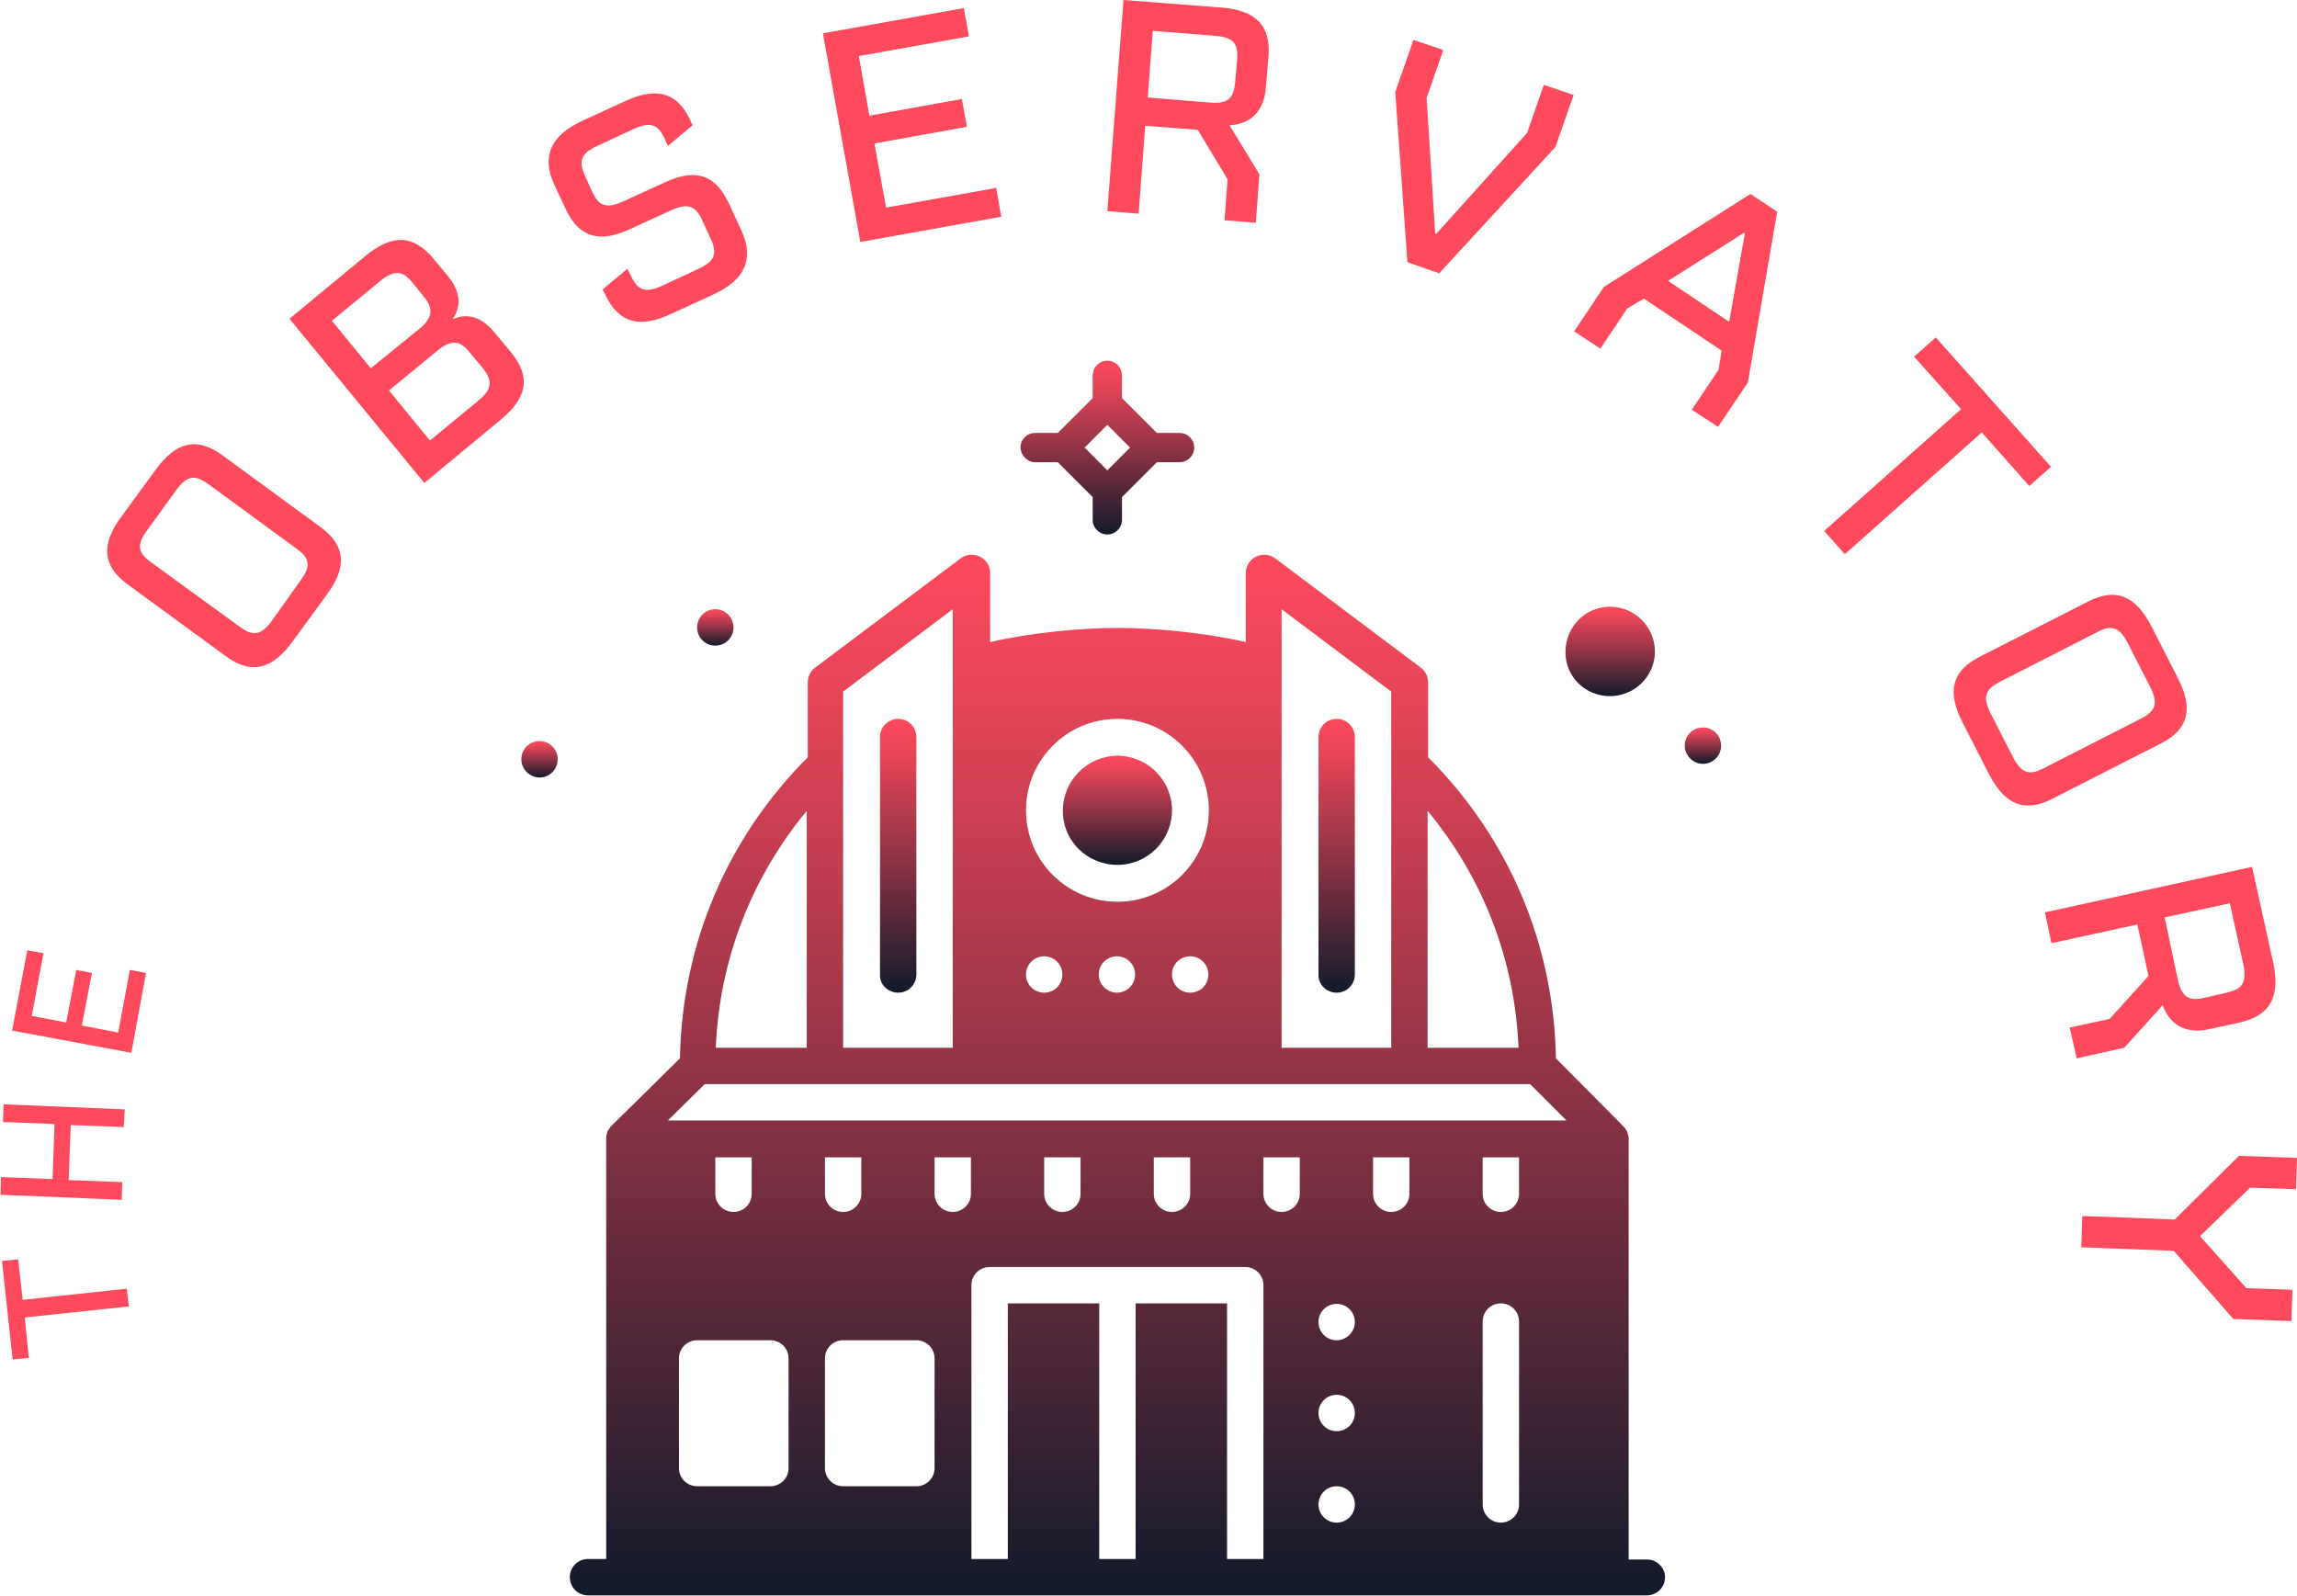 <svg enable-background="new 0 0 454.7 315.9" viewBox="0 0 454.7 315.9" xmlns="http://www.w3.org/2000/svg" xmlns:xlink="http://www.w3.org/1999/xlink"><linearGradient id="a"><stop offset="0" stop-color="#ff495c"/><stop offset=".137" stop-color="#e54457"/><stop offset=".429" stop-color="#a23749"/><stop offset=".851" stop-color="#382233"/><stop offset="1" stop-color="#111a2b"/></linearGradient><linearGradient id="b" gradientUnits="userSpaceOnUse" x1="177.761" x2="177.761" xlink:href="#a" y1="142.301" y2="196.545"/><linearGradient id="c" gradientUnits="userSpaceOnUse" x1="264.552" x2="264.552" xlink:href="#a" y1="142.301" y2="196.545"/><linearGradient id="d" gradientUnits="userSpaceOnUse" x1="141.6" x2="141.6" xlink:href="#a" y1="120.603" y2="127.833"/><linearGradient id="e" gradientUnits="userSpaceOnUse" x1="337.123" x2="337.123" xlink:href="#a" y1="143.935" y2="151.165"/><linearGradient id="f" gradientUnits="userSpaceOnUse" x1="318.693" x2="318.693" xlink:href="#a" y1="120.127" y2="137.823"/><linearGradient id="g" gradientUnits="userSpaceOnUse" x1="106.853" x2="106.853" xlink:href="#a" y1="146.703" y2="153.941"/><linearGradient id="h" gradientUnits="userSpaceOnUse" x1="221.156" x2="221.156" xlink:href="#a" y1="109.755" y2="315.883"/><linearGradient id="i" gradientUnits="userSpaceOnUse" x1="219.231" x2="219.231" xlink:href="#a" y1="71.478" y2="105.785"/><linearGradient id="j" gradientUnits="userSpaceOnUse" x1="221.157" x2="221.157" xlink:href="#a" y1="149.531" y2="171.229"/><path clip-rule="evenodd" d="m177.8 196.5c2 0 3.6-1.6 3.6-3.6v-47c0-2-1.6-3.6-3.6-3.6s-3.6 1.6-3.6 3.6v47c-.1 2 1.6 3.6 3.6 3.6" fill="url(#b)" fill-rule="evenodd"/><path clip-rule="evenodd" d="m264.6 196.5c2 0 3.6-1.6 3.6-3.6v-47c0-2-1.6-3.6-3.6-3.6s-3.6 1.6-3.6 3.6v47c-.1 2 1.6 3.6 3.6 3.6" fill="url(#c)" fill-rule="evenodd"/><path clip-rule="evenodd" d="m141.6 127.8c2 0 3.6-1.6 3.6-3.6s-1.6-3.6-3.6-3.6-3.6 1.6-3.6 3.6 1.6 3.6 3.6 3.6" fill="url(#d)" fill-rule="evenodd"/><path clip-rule="evenodd" d="m337.1 151.2c2 0 3.6-1.6 3.6-3.6s-1.6-3.6-3.6-3.6-3.6 1.6-3.6 3.6c0 1.9 1.6 3.6 3.6 3.6" fill="url(#e)" fill-rule="evenodd"/><path clip-rule="evenodd" d="m318.7 137.8c4.9 0 8.9-4 8.9-8.8 0-4.9-4-8.9-8.9-8.9s-8.8 4-8.8 8.9c-.1 4.9 3.9 8.8 8.8 8.8" fill="url(#f)" fill-rule="evenodd"/><path clip-rule="evenodd" d="m106.8 153.9c2 0 3.6-1.6 3.6-3.6s-1.6-3.6-3.6-3.6-3.6 1.6-3.6 3.6 1.7 3.6 3.6 3.6" fill="url(#g)" fill-rule="evenodd"/><path clip-rule="evenodd" d="m326 308.7h-3.6v-83.2c0-.1 0-.1 0-.2 0-.3-.1-.6-.2-1 0-.1-.1-.2-.1-.3-.2-.4-.4-.7-.7-1l-13.4-13.5c-.4-22.6-9.3-43.6-25.3-59.6v-14.8c0-1.1-.5-2.2-1.4-2.9l-28.9-21.7c-1.1-.8-2.6-.9-3.8-.3s-2 1.9-2 3.2v13.7c-8.3-1.9-18.2-2.8-25.3-2.8s-17.1.9-25.3 2.8v-13.7c0-1.4-.8-2.6-2-3.2s-2.7-.5-3.8.3l-28.9 21.7c-.9.7-1.4 1.8-1.4 2.9v14.8c-16 16-24.9 37.1-25.3 59.6l-13.6 13.4c-.3.3-.5.7-.7 1-.1.1-.1.2-.1.3-.1.3-.2.6-.2 1v.2 83.2h-3.6c-2 0-3.6 1.6-3.6 3.6s1.6 3.6 3.6 3.6h209.6c2 0 3.6-1.6 3.6-3.6 0-1.9-1.6-3.5-3.6-3.5zm-191.6-39.8c0-2 1.6-3.6 3.6-3.6h14.5c2 0 3.6 1.6 3.6 3.6v21.7c0 2-1.6 3.6-3.6 3.6h-14.5c-2 0-3.6-1.6-3.6-3.6zm14.4-32.6c0 2-1.6 3.6-3.6 3.6s-3.6-1.6-3.6-3.6v-7.2h7.2zm14.5 32.6c0-2 1.6-3.6 3.6-3.6h14.5c2 0 3.6 1.6 3.6 3.6v21.7c0 2-1.6 3.6-3.6 3.6h-14.5c-2 0-3.6-1.6-3.6-3.6zm7.2-32.6c0 2-1.6 3.6-3.6 3.6s-3.6-1.6-3.6-3.6v-7.2h7.2zm14.5-7.2h7.2v7.2c0 2-1.6 3.6-3.6 3.6s-3.6-1.6-3.6-3.6zm21.7 0h7.2v7.2c0 2-1.6 3.6-3.6 3.6s-3.6-1.6-3.6-3.6zm21.7 0h7.2v7.2c0 2-1.6 3.6-3.6 3.6s-3.6-1.6-3.6-3.6zm21.7 0h7.2v7.2c0 2-1.6 3.6-3.6 3.6s-3.6-1.6-3.6-3.6zm28.9 0v7.2c0 2-1.6 3.6-3.6 3.6s-3.6-1.6-3.6-3.6v-7.2zm21.7 0v7.2c0 2-1.6 3.6-3.6 3.6s-3.6-1.6-3.6-3.6v-7.2zm0 32.5v36.2c0 2-1.6 3.6-3.6 3.6s-3.6-1.6-3.6-3.6v-36.2c0-2 1.6-3.6 3.6-3.6s3.6 1.6 3.6 3.6zm-36.1 21.7c-2 0-3.6-1.6-3.6-3.6s1.6-3.6 3.6-3.6 3.6 1.6 3.6 3.6-1.6 3.6-3.6 3.6zm3.6 14.5c0 2-1.6 3.6-3.6 3.6s-3.6-1.6-3.6-3.6 1.6-3.6 3.6-3.6 3.6 1.6 3.6 3.6zm-3.6-32.5c-2 0-3.6-1.6-3.6-3.6s1.6-3.6 3.6-3.6 3.6 1.6 3.6 3.6c0 1.9-1.6 3.6-3.6 3.6zm36-57.9h-18v-46.9c11 13.3 17.3 29.6 18 46.9zm-46.9-86.8 21.7 16.3v70.5h-21.7zm-36.2 72.3c0-2 1.6-3.6 3.6-3.6s3.6 1.6 3.6 3.6-1.6 3.6-3.6 3.6c-1.9 0-3.6-1.6-3.6-3.6zm14.5 0c0-2 1.6-3.6 3.6-3.6s3.6 1.6 3.6 3.6-1.6 3.6-3.6 3.6-3.6-1.6-3.6-3.6zm-10.8-50.6c10 0 18.1 8.1 18.1 18.1s-8.1 18.1-18.1 18.1-18.1-8.1-18.1-18.1 8.1-18.1 18.1-18.1zm-14.5 47c2 0 3.6 1.6 3.6 3.6s-1.6 3.6-3.6 3.6-3.6-1.6-3.6-3.6 1.6-3.6 3.6-3.6zm-39.8-52.4 21.7-16.3v86.8h-21.7zm-7.2 23.6v46.9h-18c.7-17.3 7-33.6 18-46.9zm-20.2 54.1h163.4l7.2 7.2h-177.9zm103.4 94.1v-50.7h-18.1v50.6h-7.2v-50.6h-18.1v50.6h-7.2v-54.2c0-2 1.6-3.6 3.6-3.6h50.6c2 0 3.6 1.6 3.6 3.6v54.2h-7.2z" fill="url(#h)" fill-rule="evenodd"/><path clip-rule="evenodd" d="m204.9 91.5h4.5l6.9 6.9v4.5c0 1.6 1.3 2.9 2.9 2.9s2.9-1.3 2.9-2.9v-4.5l6.9-6.9h4.5c1.6 0 2.9-1.3 2.9-2.9s-1.3-2.9-2.9-2.9h-4.5l-6.9-6.9v-4.5c0-1.6-1.3-2.9-2.9-2.9s-2.9 1.3-2.9 2.9v4.5l-6.9 6.9h-4.5c-1.6 0-2.9 1.3-2.9 2.9.1 1.6 1.4 2.9 2.9 2.9zm14.3-7.4 4.5 4.5-4.5 4.5-4.5-4.5z" fill="url(#i)" fill-rule="evenodd"/><path clip-rule="evenodd" d="m221.2 171.2c6 0 10.8-4.9 10.8-10.8 0-6-4.9-10.8-10.8-10.8s-10.8 4.9-10.8 10.8c-.1 6 4.8 10.8 10.8 10.8" fill="url(#j)" fill-rule="evenodd"/><g fill="#ff495c"><path d="m4.5 257.3 20.6-2.2.4 3.5-20.6 2.2.8 8-3.2.3-2.1-19.5 3.2-.3z"/><path d="m24.5 223.1-10.5-.4-.4 10.9 10.6.4-.1 3.5-24-1 .1-3.5 10.2.4.4-10.9-10.2-.4.1-3.5 24 1z"/><path d="m26 208.4-23.6-4.4 3-15.9 3.2.6-2.3 12.4 6.8 1.3 2-10.4 3.1.6-2 10.4 7.2 1.4 2.3-12.4 3.2.6z"/><path d="m57.9 127c-4 5.5-8.1 6.6-13.2 2.9l-19.4-14.2c-5.1-3.7-5.3-8-1.3-13.4l6.8-9.3c4-5.5 8.1-6.6 13.2-2.9l19.4 14.2c5.1 3.7 5.3 8 1.3 13.4zm1.6-12.1c2.2-3 1.7-4.5-.8-6.3l-17.5-12.8c-2.5-1.8-4.1-1.8-6.3 1.2l-5.8 8c-2.2 3-1.7 4.5.8 6.3l17.6 12.8c2.5 1.8 4.1 1.8 6.3-1.2z"/><path d="m57.3 63.1 15-12.4c5.2-4.3 9.4-4.4 13.5.5l2.9 3.5c2.3 2.8 2.8 5.7.9 8.5 3.1-1.4 5.8-.3 8.2 2.5l3.4 4.1c4 4.9 3.1 9-2.1 13.3l-15.1 12.5zm25.7 2c2.8-2.3 2.8-4.1.8-6.5l-2.1-2.6c-1.9-2.4-3.6-2.7-6.4-.4l-9.6 7.9 7.7 9.4zm11.7 14.2c2.8-2.3 2.8-4 .9-6.4l-2.6-3.1c-1.9-2.4-3.6-2.7-6.4-.4l-9.6 7.9 8.1 9.9z"/><path d="m124.9 54.6c1.3 2.8 2.7 3.5 6.1 2l7.3-3.4c3.3-1.5 3.7-3.1 2.4-5.9l-1.7-3.7c-1.3-2.8-2.7-3.5-6.1-2l-8.3 3.8c-6.1 2.8-10.1 1.5-12.7-4.2l-2.2-4.7c-2.6-5.7-.5-9.8 5.6-12.6l8.5-3.9c6.1-2.8 10.3-1.8 12.9 3.9l.4.9-4.9 4.1-.6-1.4c-1.3-2.8-2.7-3.5-6.1-2l-7.3 3.4c-3.3 1.5-3.7 3.1-2.4 5.9l1.4 3.1c1.3 2.8 2.7 3.5 6.1 2l8.3-3.8c6.1-2.8 10-1.6 12.7 4.2l2.5 5.4c2.6 5.7.5 9.8-5.6 12.6l-8.5 3.9c-6.1 2.8-10.2 1.8-12.9-3.9l-.5-1 4.9-4.1z"/><path d="m170.3 47.9-7.4-41.3 27.9-5 1 5.6-21.8 3.9 2.1 11.8 18.3-3.3 1 5.5-18.3 3.3 2.3 12.7 21.8-3.9 1 5.7z"/><path d="m242.4 43.6.6-8.1-5.9-9.8-10.4-.8-1.3 17.4-6.2-.5 3.2-41.8 19.4 1.5c6.7.5 9.8 3.5 9.3 9.7l-.5 6.1c-.4 4.5-2.7 7.2-7.2 7.5l5.9 9.7-.7 9.6zm-2.9-23.3c3.7.3 4.7-.9 5-4l.4-4.5c.2-3.1-.6-4.4-4.3-4.7l-12.4-1-1 13.2z"/><path d="m284.9 54.1-6.3-2.2-2.4-33.7 3.6-10.3 5.9 2-3.3 9.5 1.7 26.8.2.1 18-20 3.3-9.5 5.9 2-3.6 10.3z"/><path d="m346 75.7-5.9 8.8-5.2-3.4 5.3-7.9.6-3.8-15.4-10.3-3.3 2-5.3 7.9-5.2-3.4 5.9-8.8 29-18.4 5.3 3.5zm-15.8-20.1 12.1 8.1 3.1-17.5-.2-.1z"/><path d="m392.3 85.6-27.1 24.1-4.1-4.6 27.1-24.1-9.3-10.4 4.3-3.8 22.8 25.6-4.3 3.8z"/><path d="m388.5 143c-3.1-6-2.2-10.2 3.4-13l21.4-10.9c5.6-2.9 9.5-1.1 12.6 4.9l5.2 10.2c3.1 6 2.2 10.2-3.4 13l-21.4 10.9c-5.6 2.9-9.5 1.1-12.6-4.9zm10 6.9c1.7 3.3 3.3 3.6 6 2.2l19.4-9.9c2.7-1.4 3.4-2.9 1.8-6.1l-4.5-8.8c-1.7-3.3-3.3-3.6-6-2.2l-19.4 9.9c-2.7 1.4-3.4 2.9-1.8 6.1z"/><path d="m409.7 203.4 7.9-1.7 7.7-8.5-2.2-10.2-17 3.7-1.3-6.1 41-9 4.2 19c1.4 6.6-.5 10.4-6.6 11.8l-6 1.3c-4.4 1-7.7-.5-9.3-4.7l-7.6 8.4-9.4 2.1zm21.4-9.5c.8 3.6 2.3 4.3 5.3 3.6l4.4-1c3-.7 4-1.9 3.3-5.5l-2.7-12.2-12.9 2.8z"/><path d="m430.3 247.6-18.3-.7.2-6.2 18.3.7 12.7-12.6 11.5.4-.2 6.2-9.1-.3-9.9 9.6 9.2 10.3 9.1.3-.2 6.2-11.5-.4z"/></g></svg>